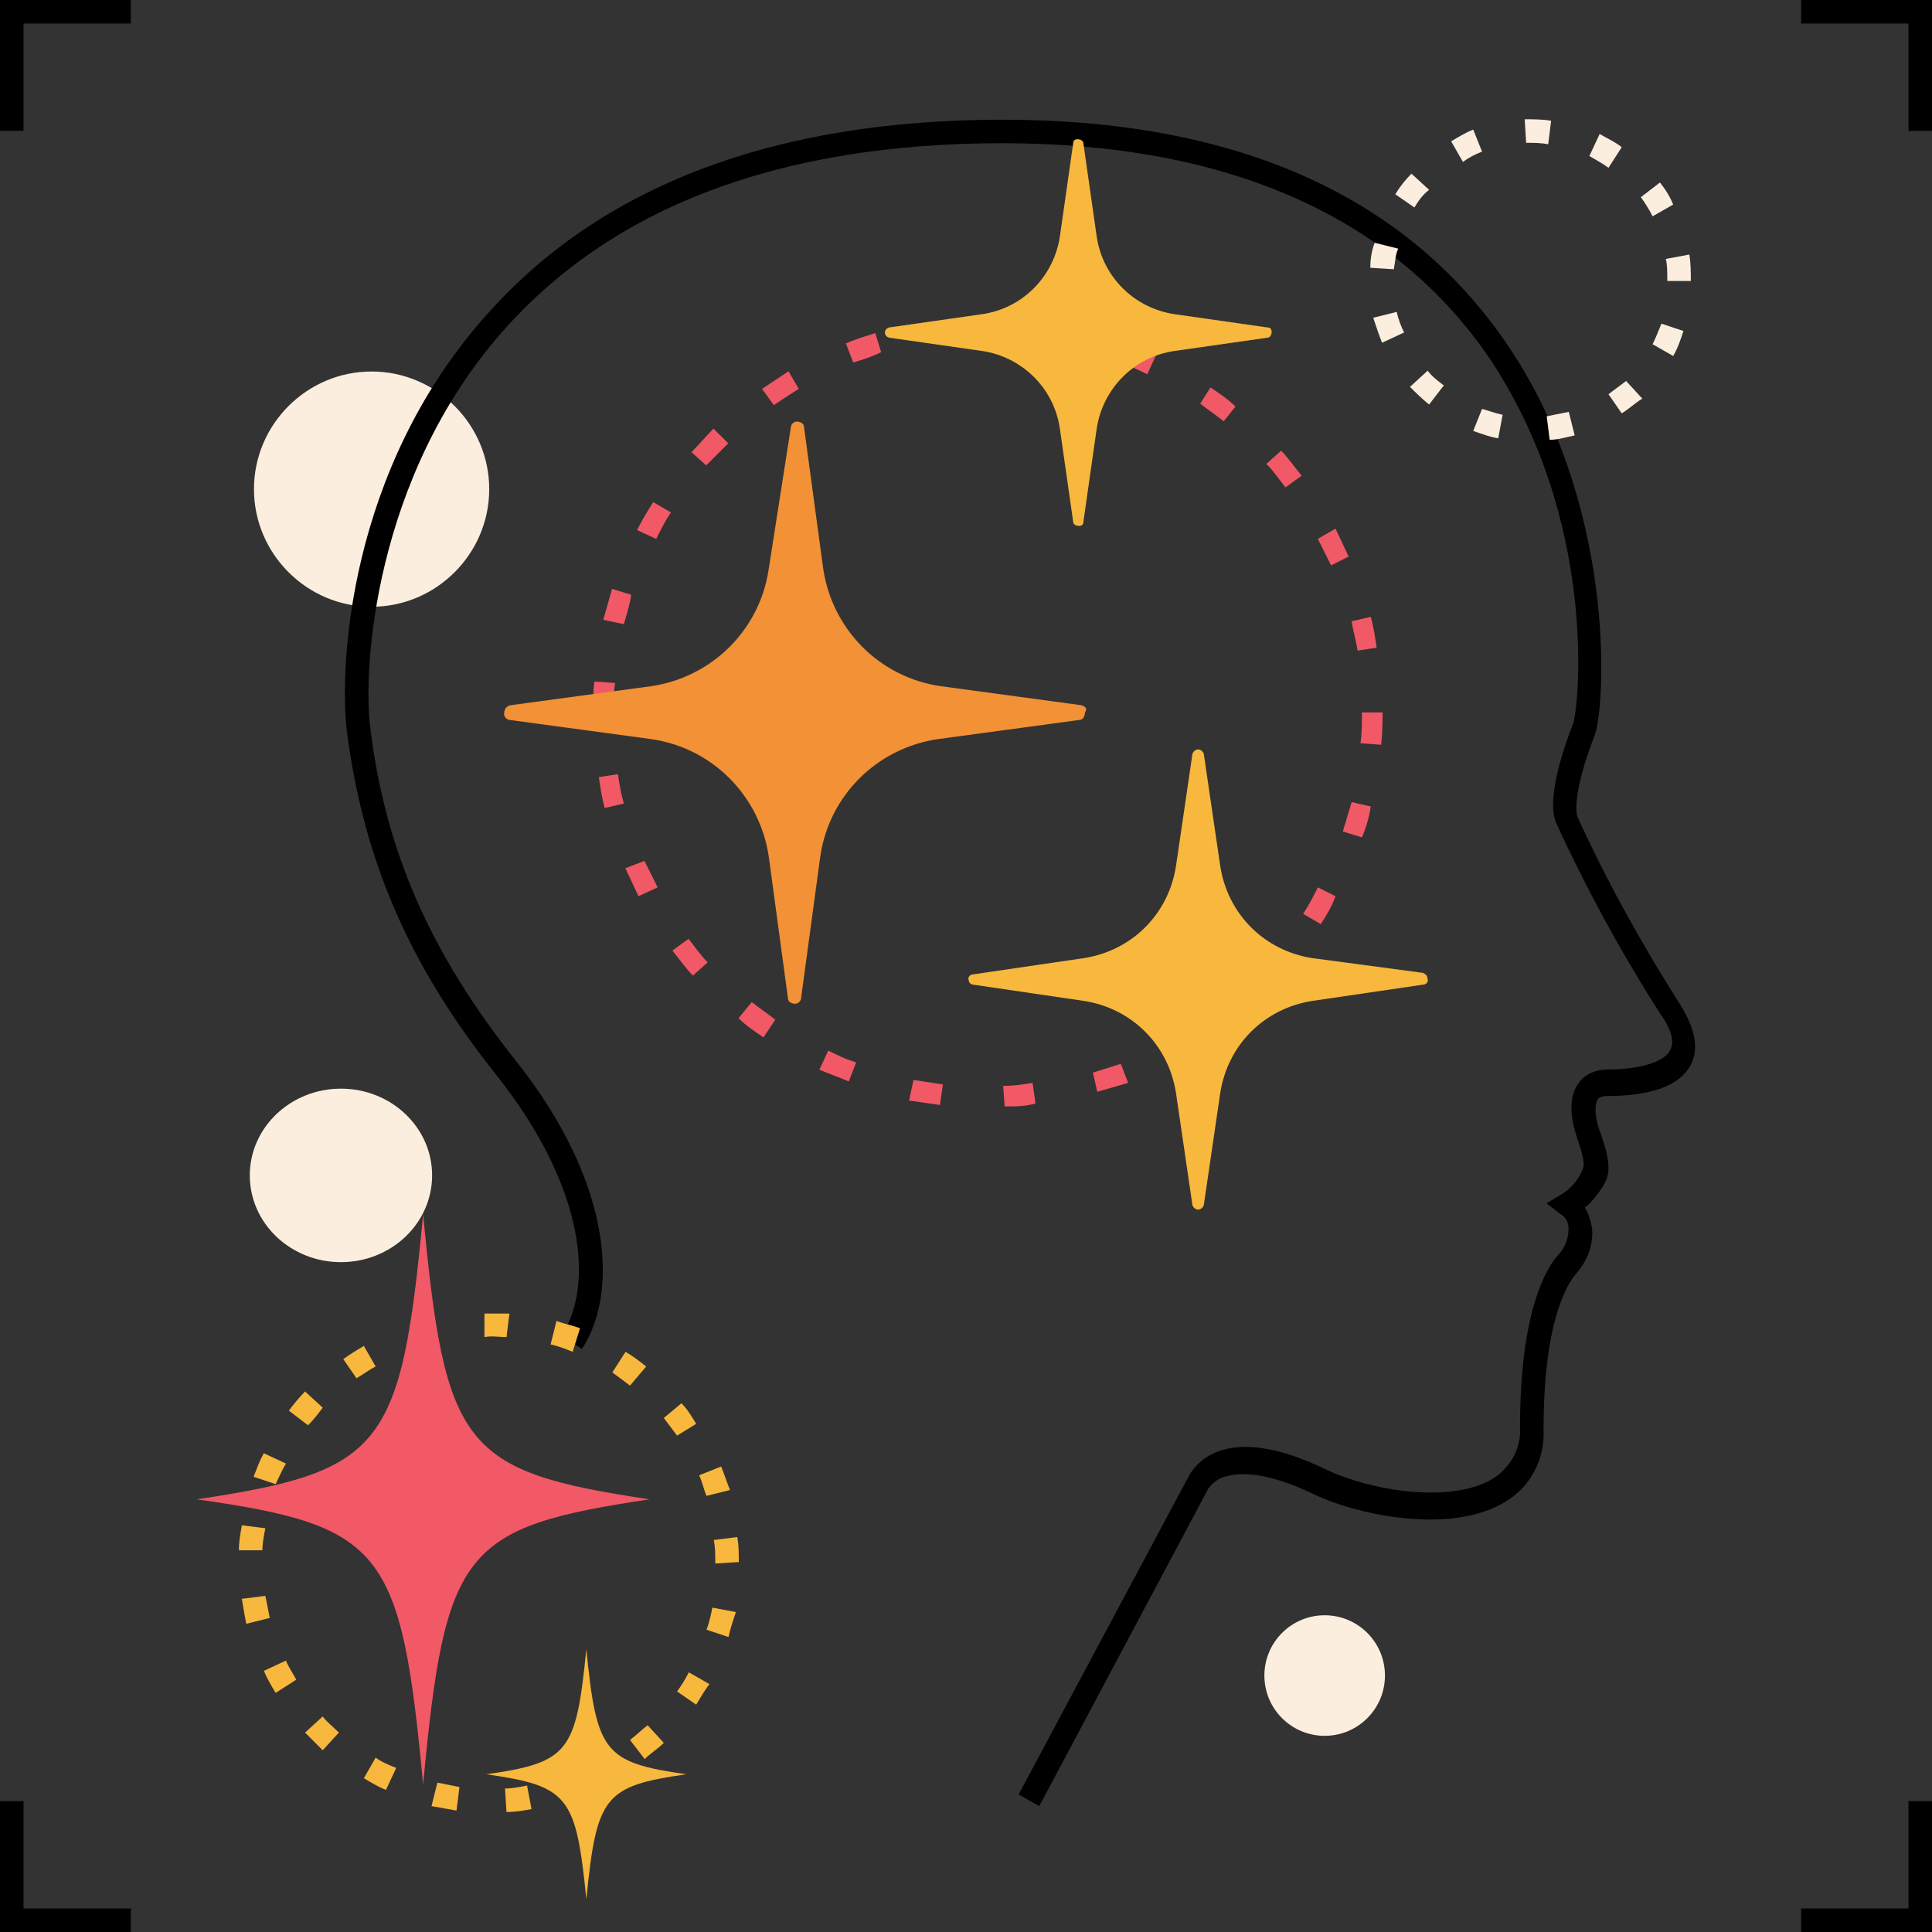 <svg xmlns="http://www.w3.org/2000/svg" xmlns:xlink="http://www.w3.org/1999/xlink" id="Calque_1" x="0px" y="0px" viewBox="0 0 131.4 131.4" style="enable-background:new 0 0 131.4 131.4;" xml:space="preserve"><rect x="0" y="0" width="131.4" height="131.4" fill="#333333" stroke="none"/><style type="text/css">	.st0{fill:#FCEEDE;}	.st1{fill:#F8B83D;}	.st2{fill:#F05965;}	.st3{fill:#F29135;}</style><g id="Groupe_1392" transform="translate(0 0)">	<g id="Groupe_1380" transform="translate(0 0)">		<g id="Groupe_1376">			<path id="Trac&#xE9;_4789" d="M1.6,8.9H0V0h8.9v1.6H1.6L1.6,8.9z"></path>		</g>		<g id="Groupe_1377" transform="translate(0 122.5)">			<path id="Trac&#xE9;_4790" d="M8.9,8.9H0V0h1.6v7.3h7.3L8.9,8.9z"></path>		</g>		<g id="Groupe_1378" transform="translate(122.5 122.5)">			<path id="Trac&#xE9;_4791" d="M8.9,8.9H0V7.3h7.3V0h1.6L8.9,8.9z"></path>		</g>		<g id="Groupe_1379" transform="translate(122.5)">			<path id="Trac&#xE9;_4792" d="M8.9,8.9H7.3V1.6H0V0h8.9L8.9,8.9z"></path>		</g>	</g>	<g id="Groupe_1387" transform="translate(16.248 8.112)">		<g id="Groupe_1381" transform="translate(1.025 17.155)">			<path id="Trac&#xE9;_4793" class="st0" d="M16,8c0-4.4-3.6-8-8-8S0,3.6,0,8c0,4.4,3.6,8,8,8c0,0,0,0,0,0C12.4,16,16,12.4,16,8     C16,8,16,8,16,8z"></path>		</g>		<g id="Groupe_1382" transform="translate(7.233 0.029)">			<path id="Trac&#xE9;_4794" d="M47.2,114.7l-1.4-0.8l11.6-21.7c0.4-0.7,1.1-1.3,1.9-1.6c1.8-0.7,4.3-0.3,7.4,1.2     c2.9,1.4,8.5,2.4,11.4,0.6c1.2-0.8,1.9-2.1,1.8-3.5c0-7.9,1.8-10.8,2.6-11.7c0.5-0.5,0.7-1.2,0.7-1.8c0-0.4-0.2-0.8-0.6-1     l-0.9-0.7l1-0.6c0.5-0.3,0.9-0.7,1.2-1.2c0.4-0.7,0.5-0.8-0.1-2.6c-0.6-1.7-0.5-3,0.1-3.8c0.4-0.6,1.2-0.9,1.9-0.9     c2.2,0,3.9-0.5,4.3-1.3c0.4-0.7-0.1-1.7-0.6-2.4c-2.7-4.2-5.1-8.6-7.2-13.2c-0.4-1.2,0-3.5,1.2-6.6c0.4-1,1.8-14-5.9-25.2     C71,6.5,59.9,1.6,44.7,1.6c-15.1,0-26.5,4.3-34,12.8c-8.8,10-9.5,23.1-9,26.9c1,8.4,4.1,15.4,9.9,22.7c6.6,8.3,7,15.8,4.5,19.6     l-1.4-0.9c2.2-3.3,1.7-10-4.4-17.7c-6-7.5-9.1-14.8-10.2-23.5c-0.5-4.3,0.1-17.6,9.4-28.1C17.3,4.5,29.2,0,44.7,0     C60.5,0,72,5.1,78.9,15.1c7.6,11,6.8,24.7,6.1,26.7c-1.2,3.1-1.4,4.9-1.2,5.6c2,4.4,4.4,8.7,7,12.8c1,1.6,1.3,3,0.7,4.1     c-1,1.9-4,2.1-5.7,2.1c-0.4,0-0.6,0.2-0.6,0.2c-0.2,0.3-0.3,1.1,0.2,2.4c0.8,2.3,0.6,2.9-0.1,3.9c-0.3,0.4-0.6,0.8-1,1.1     c0.3,0.4,0.4,0.9,0.5,1.4c0.1,1.1-0.3,2.2-1.1,3.1c-0.5,0.6-2.2,3-2.2,10.6c0.1,2-0.9,3.9-2.6,4.9c-3.6,2.2-9.8,1-13-0.5     c-3.3-1.6-5.1-1.5-6.1-1.2c-0.4,0.1-0.8,0.4-1.1,0.8L47.2,114.7z"></path>		</g>		<g id="Groupe_1383" transform="translate(0 81.127)">			<path id="Trac&#xE9;_4795" class="st1" d="M18.2,34l-0.1-1.6c0.5,0,1-0.1,1.5-0.2l0.3,1.6C19.4,33.9,18.8,34,18.2,34z M14.8,33.9     c-0.6-0.1-1.1-0.2-1.7-0.3l0.4-1.6c0.5,0.1,1,0.2,1.5,0.3L14.8,33.9z M23.2,32.9l-0.6-1.5c0.5-0.2,0.9-0.4,1.4-0.6l0.7,1.4     C24.2,32.5,23.7,32.7,23.2,32.9z M10,32.5c-0.5-0.2-1-0.5-1.5-0.8l0.8-1.4c0.4,0.3,0.9,0.5,1.4,0.7L10,32.5z M27.6,30.4l-1-1.3     c0.4-0.3,0.8-0.7,1.2-1l1.1,1.2C28.5,29.7,28,30,27.6,30.4L27.6,30.4z M5.7,29.8c-0.4-0.4-0.8-0.8-1.2-1.2l1.2-1.1     c0.3,0.4,0.7,0.7,1.1,1.1L5.7,29.8z M31.1,26.7l-1.3-0.9c0.3-0.4,0.6-0.9,0.8-1.3l1.4,0.8C31.7,25.7,31.4,26.2,31.1,26.7z      M2.5,25.9c-0.3-0.5-0.6-1-0.8-1.5l1.5-0.7c0.2,0.5,0.5,0.9,0.7,1.3L2.5,25.9z M33.3,22.1l-1.5-0.5c0.2-0.5,0.3-1,0.4-1.5     l1.6,0.3C33.6,21,33.4,21.6,33.3,22.1L33.3,22.1z M0.5,21.2c-0.1-0.5-0.2-1.1-0.3-1.7l1.6-0.2c0.1,0.5,0.2,1,0.3,1.5L0.5,21.2z      M32.4,17.1L32.4,17.1c0-0.6,0-1.1-0.1-1.6l1.6-0.2c0.1,0.6,0.1,1.1,0.1,1.7L32.4,17.1z M1.6,16.2L0,16.2c0-0.6,0.1-1.1,0.2-1.7     l1.6,0.2C1.7,15.2,1.6,15.7,1.6,16.2L1.6,16.2z M31.8,12.5c-0.2-0.5-0.3-1-0.5-1.4l1.5-0.6c0.2,0.5,0.4,1.1,0.6,1.6L31.8,12.5z      M2.5,11.7L1,11.2c0.2-0.5,0.4-1.1,0.7-1.6l1.5,0.7C2.9,10.8,2.7,11.3,2.5,11.7L2.5,11.7z M29.8,8.4c-0.3-0.4-0.6-0.8-0.9-1.2     l1.2-1c0.4,0.4,0.7,0.9,1,1.4L29.8,8.4z M4.7,7.7l-1.3-1c0.3-0.4,0.7-0.9,1.1-1.3l1.2,1.1C5.4,6.9,5.1,7.3,4.7,7.7L4.7,7.7z      M26.6,5c-0.4-0.3-0.8-0.6-1.2-0.9l0.9-1.4c0.5,0.3,0.9,0.6,1.4,1L26.6,5z M8,4.5L7.1,3.2C7.5,2.9,8,2.6,8.5,2.3l0.8,1.4     C8.9,3.9,8.5,4.2,8,4.5L8,4.5z M22.7,2.7c-0.5-0.2-1-0.4-1.5-0.5l0.4-1.6c0.5,0.2,1.1,0.3,1.6,0.5L22.7,2.7z M12.1,2.4l-0.5-1.5     c0.5-0.2,1.1-0.3,1.6-0.5L13.6,2C13.1,2.1,12.6,2.3,12.1,2.4L12.1,2.4z M18.2,1.7c-0.5,0-1-0.1-1.5,0l0-1.6c0.6,0,1.1,0,1.7,0     L18.2,1.7z"></path>		</g>		<g id="Groupe_1384" transform="translate(76.949)">			<path id="Trac&#xE9;_4796" class="st0" d="M12.2,21.8L12,20.2c0.5-0.1,1-0.2,1.5-0.3l0.4,1.6C13.4,21.6,12.8,21.8,12.2,21.8z      M8.7,21.7c-0.6-0.1-1.1-0.3-1.7-0.5l0.6-1.5C8,19.8,8.5,20,9,20.1L8.7,21.7z M17.1,20l-0.9-1.3c0.4-0.3,0.8-0.6,1.2-0.9l1.1,1.2     C18,19.3,17.6,19.7,17.1,20L17.1,20z M4,19.4c-0.5-0.4-0.9-0.8-1.3-1.2l1.2-1.1c0.3,0.4,0.7,0.7,1.1,1L4,19.4z M20.6,16.1     l-1.4-0.8c0.2-0.4,0.4-0.9,0.6-1.4l1.5,0.5C21.1,15,20.9,15.6,20.6,16.1z M0.8,15.2c-0.2-0.5-0.4-1.1-0.6-1.7l1.6-0.4     c0.1,0.5,0.3,1,0.5,1.4L0.8,15.2z M20.2,11L20.2,11c0-0.6,0-1.1-0.1-1.5l1.6-0.3c0.1,0.6,0.1,1.2,0.1,1.8L20.2,11z M1.6,10.2     L0,10.1c0-0.6,0.1-1.2,0.3-1.7l1.6,0.4C1.7,9.2,1.7,9.7,1.6,10.2L1.6,10.2z M19.2,6.6c-0.2-0.4-0.5-0.9-0.8-1.3l1.3-1     c0.4,0.5,0.7,1,0.9,1.5L19.2,6.6z M3,6L1.7,5.1c0.3-0.5,0.7-1,1.1-1.4l1.2,1.1C3.6,5.1,3.3,5.5,3,6L3,6z M16.2,3.3     c-0.4-0.3-0.8-0.5-1.3-0.8l0.7-1.5c0.5,0.3,1,0.5,1.5,0.9L16.2,3.3z M6.3,2.9L5.5,1.5C6,1.2,6.5,0.9,7,0.7l0.6,1.5     C7.1,2.4,6.7,2.6,6.3,2.9L6.3,2.9z M12.1,1.7c-0.5-0.1-1-0.1-1.5-0.1L10.5,0c0.6,0,1.2,0,1.8,0.1L12.1,1.7z"></path>		</g>		<g id="Groupe_1385" transform="translate(0.741 65.93)">			<ellipse id="Ellipse_71" class="st0" cx="6.2" cy="5.9" rx="6.2" ry="5.9"></ellipse>		</g>		<g id="Groupe_1386" transform="translate(69.746 101.746)">			<circle id="Ellipse_72" class="st0" cx="4.1" cy="4.1" r="4.1"></circle>		</g>	</g>	<g id="Groupe_1388" transform="translate(40.329 21.652)">		<path id="Trac&#xE9;_4797" class="st2" d="M28,53.6l-0.1-1.4c0.7,0,1.4-0.1,2-0.2l0.2,1.4C29.4,53.6,28.7,53.6,28,53.6z M23.6,53.5    c-0.7-0.1-1.4-0.2-2.1-0.3l0.3-1.4c0.7,0.1,1.3,0.2,2,0.3L23.6,53.5z M34.3,52.6L34,51.3c0.6-0.2,1.3-0.4,1.9-0.6l0.5,1.3    C35.7,52.2,35,52.4,34.3,52.6L34.3,52.6z M17.4,51.9c-0.7-0.3-1.3-0.5-2-0.8l0.6-1.3c0.6,0.3,1.2,0.6,1.9,0.8L17.4,51.9z     M40.3,50.1l-0.7-1.2c0.6-0.3,1.2-0.7,1.7-1.1l0.8,1.1C41.5,49.3,40.9,49.7,40.3,50.1L40.3,50.1z M11.6,48.9    c-0.6-0.4-1.2-0.8-1.7-1.3l0.9-1.1c0.5,0.4,1.1,0.8,1.6,1.2L11.6,48.9z M45.5,46.2l-1-1c0.5-0.5,1-1,1.4-1.5l1,0.9    C46.5,45.2,46,45.7,45.5,46.2L45.5,46.2z M6.8,44.7c-0.5-0.5-0.9-1.1-1.4-1.7l1.1-0.8c0.4,0.5,0.8,1.1,1.3,1.6L6.8,44.7z     M49.5,41.2l-1.2-0.7c0.4-0.6,0.7-1.2,1-1.8l1.2,0.6C50.3,39.9,49.9,40.6,49.5,41.2L49.5,41.2z M3.1,39.3    c-0.3-0.6-0.6-1.3-0.9-1.9l1.3-0.5c0.3,0.6,0.6,1.2,0.9,1.8L3.1,39.3z M52.3,35.3L51,34.9c0.2-0.7,0.4-1.3,0.6-2l1.3,0.3    C52.8,33.9,52.6,34.6,52.3,35.3L52.3,35.3z M0.8,33.3c-0.2-0.7-0.3-1.4-0.4-2.1L1.7,31c0.1,0.7,0.2,1.3,0.4,2L0.8,33.3z M53.6,29    l-1.4-0.1c0.1-0.7,0.1-1.4,0.1-2v-0.1h1.4v0.1C53.7,27.5,53.7,28.3,53.6,29L53.6,29z M0,26.9L0,26.9c0-0.8,0-1.5,0.1-2.2l1.4,0.1    c-0.1,0.7-0.1,1.3-0.1,2L0,26.9z M52,22.6c-0.1-0.7-0.3-1.3-0.4-2l1.3-0.3c0.2,0.7,0.3,1.4,0.4,2.1L52,22.6z M2.1,20.8l-1.4-0.3    c0.2-0.7,0.4-1.4,0.6-2.1l1.3,0.4C2.5,19.5,2.3,20.1,2.1,20.8L2.1,20.8z M50.2,16.8c-0.3-0.6-0.6-1.2-0.9-1.8l1.2-0.7    c0.3,0.6,0.6,1.3,0.9,1.9L50.2,16.8z M4.3,15L3,14.4c0.3-0.6,0.7-1.3,1.1-1.9l1.2,0.7C4.9,13.8,4.6,14.4,4.3,15z M47.1,11.5    c-0.4-0.5-0.8-1.1-1.3-1.6l1-0.9c0.5,0.5,0.9,1.1,1.4,1.7L47.1,11.5z M7.7,10l-1-0.9c0.5-0.5,1-1.1,1.5-1.6l1,1    C8.7,9,8.2,9.5,7.7,10L7.7,10z M42.9,7c-0.5-0.4-1.1-0.8-1.6-1.2L42,4.7c0.6,0.4,1.2,0.8,1.7,1.3L42.9,7z M12.3,5.9l-0.8-1.1    c0.6-0.4,1.2-0.8,1.8-1.2l0.7,1.2C13.5,5.1,12.9,5.5,12.3,5.9L12.3,5.9z M37.7,3.8c-0.6-0.3-1.3-0.6-1.9-0.8l0.5-1.3    c0.7,0.3,1.3,0.5,2,0.8L37.7,3.8z M17.7,3l-0.5-1.3c0.7-0.3,1.4-0.5,2-0.7l0.4,1.3C19,2.6,18.4,2.8,17.7,3L17.7,3z M31.9,1.9    c-0.7-0.1-1.3-0.2-2-0.3L30,0.2c0.7,0.1,1.4,0.2,2.1,0.3L31.9,1.9z M23.7,1.6l-0.2-1.4C24.2,0.1,25,0,25.7,0l0.1,1.4    C25.1,1.4,24.4,1.5,23.7,1.6L23.7,1.6z"></path>	</g>	<g id="Groupe_1390" transform="translate(34.287 9.569)">		<g id="Groupe_1389">			<path id="Trac&#xE9;_4798" class="st3" d="M39.3,38.4l-9.6-1.3c-4.2-0.6-7.4-3.9-8-8l-1.3-9.6c0-0.3-0.3-0.4-0.5-0.4     c-0.2,0-0.4,0.2-0.4,0.4L18,29.1c-0.6,4.2-3.9,7.4-8,8l-9.6,1.3C0.1,38.5,0,38.7,0,39c0,0.2,0.2,0.4,0.4,0.4l9.6,1.3     c4.2,0.6,7.4,3.9,8,8l1.3,9.6c0,0.3,0.3,0.4,0.5,0.4c0.2,0,0.4-0.2,0.4-0.4l1.3-9.6c0.6-4.2,3.9-7.4,8-8l9.6-1.3     c0.3,0,0.4-0.3,0.4-0.5C39.7,38.6,39.5,38.5,39.3,38.4z"></path>			<path id="Trac&#xE9;_4799" class="st1" d="M26.2,13.4l6.3,0.9c2.7,0.4,4.9,2.5,5.3,5.3l0.9,6.3c0,0.2,0.2,0.3,0.4,0.3     c0.2,0,0.3-0.1,0.3-0.3l0.9-6.3c0.4-2.7,2.5-4.9,5.3-5.3l6.3-0.9c0.2,0,0.3-0.2,0.3-0.4c0-0.2-0.1-0.3-0.3-0.3l-6.3-0.9     c-2.7-0.4-4.9-2.5-5.3-5.3l-0.9-6.3c0-0.2-0.2-0.3-0.4-0.3c-0.2,0-0.3,0.1-0.3,0.3l-0.9,6.3c-0.4,2.7-2.5,4.9-5.3,5.3l-6.3,0.9     C25.8,12.8,25.8,13.3,26.2,13.4z"></path>			<path id="Trac&#xE9;_4800" class="st1" d="M62.5,56.6L55,55.6c-3.3-0.5-5.8-3-6.3-6.3l-1.1-7.5c0-0.2-0.2-0.4-0.4-0.4     c-0.2,0-0.4,0.2-0.4,0.4l-1.1,7.5c-0.5,3.3-3,5.8-6.3,6.3l-7.5,1.1c-0.2,0-0.4,0.2-0.3,0.4c0,0.2,0.2,0.3,0.3,0.3l7.5,1.1     c3.3,0.5,5.8,3,6.3,6.3l1.1,7.5c0,0.2,0.2,0.4,0.4,0.4c0.2,0,0.4-0.2,0.4-0.4l1.1-7.5c0.5-3.3,3-5.8,6.3-6.3l7.5-1.1     c0.2,0,0.4-0.2,0.3-0.4C62.8,56.8,62.7,56.7,62.5,56.6z"></path>		</g>	</g>	<g id="Groupe_1391" transform="translate(13.378 82.573)">		<path id="Trac&#xE9;_4801" class="st2" d="M30.8,19.4c-12.7,1.9-13.9,3.4-15.4,19.4C13.9,22.8,12.7,21.2,0,19.4    C12.7,17.5,13.9,15.9,15.4,0C16.9,15.9,18.1,17.5,30.8,19.4z"></path>		<path id="Trac&#xE9;_4802" class="st1" d="M33.3,38.1c-5.6,0.8-6.1,1.5-6.8,8.5c-0.7-7-1.2-7.7-6.8-8.5c5.6-0.8,6.1-1.5,6.8-8.5    C27.2,36.6,27.7,37.3,33.3,38.1z"></path>	</g></g></svg>
